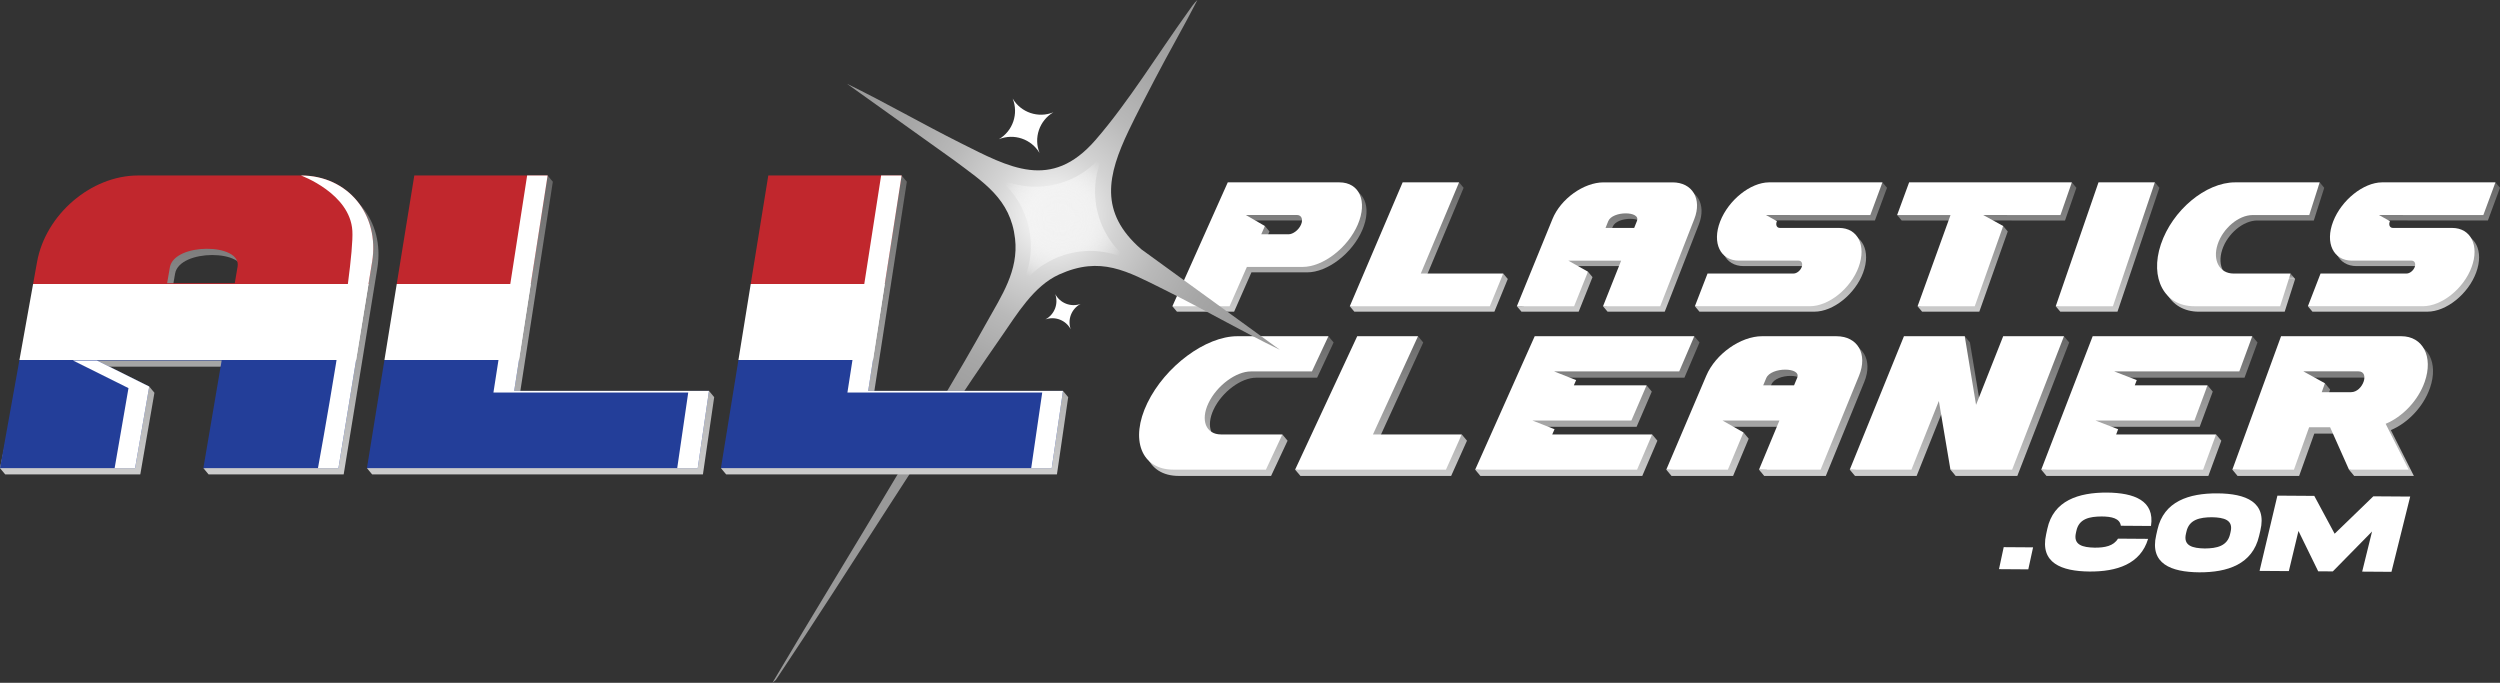 <svg xmlns="http://www.w3.org/2000/svg" xmlns:xlink="http://www.w3.org/1999/xlink" id="Layer_2" viewBox="0 0 1473.91 402.57"><rect x="0" y="0" width="1473.91" height="402.57" fill="#333333" stroke="none"/><defs><style>.cls-1{fill:url(#linear-gradient-15);}.cls-2{fill:url(#linear-gradient-13);}.cls-3{fill:url(#New_Gradient_Swatch_8-2);}.cls-4{fill:url(#linear-gradient-2);}.cls-5{fill:url(#linear-gradient-10);}.cls-6{fill:url(#linear-gradient-12);}.cls-7{fill:#fff;}.cls-8{fill:none;}.cls-9{fill:url(#linear-gradient-4);}.cls-10{fill:url(#radial-gradient);}.cls-11{fill:url(#linear-gradient-3);}.cls-12{fill:url(#linear-gradient-5);}.cls-13{fill:url(#linear-gradient-8);}.cls-14{fill:url(#radial-gradient-2);}.cls-15{fill:url(#linear-gradient-14);}.cls-16{fill:url(#New_Gradient_Swatch_8-3);}.cls-17{fill:url(#linear-gradient-20);}.cls-18{fill:url(#linear-gradient-17);}.cls-19{fill:url(#linear-gradient-7);}.cls-20{fill:url(#linear-gradient-9);}.cls-21{fill:url(#linear-gradient-11);}.cls-22{fill:url(#linear-gradient-19);}.cls-23{fill:url(#linear-gradient-6);}.cls-24{fill:url(#linear-gradient-16);}.cls-25{fill:url(#New_Gradient_Swatch_8);}.cls-26{fill:url(#linear-gradient);}.cls-27{fill:url(#linear-gradient-18);}</style><linearGradient id="linear-gradient" x1="730.45" y1="198.22" x2="730.45" y2="280.58" gradientUnits="userSpaceOnUse"><stop offset="0" stop-color="#666"></stop><stop offset="1" stop-color="#ccc"></stop></linearGradient><linearGradient id="linear-gradient-2" x1="1041.68" y1="201.91" x2="1041.68" xlink:href="#linear-gradient"></linearGradient><linearGradient id="linear-gradient-3" x1="1375.27" y1="201.91" x2="1375.27" xlink:href="#linear-gradient"></linearGradient><linearGradient id="linear-gradient-4" x1="814.22" x2="814.22" xlink:href="#linear-gradient"></linearGradient><linearGradient id="linear-gradient-5" x1="935.84" x2="935.84" xlink:href="#linear-gradient"></linearGradient><linearGradient id="linear-gradient-6" x1="1267.19" x2="1267.19" xlink:href="#linear-gradient"></linearGradient><linearGradient id="linear-gradient-7" x1="1155.23" y1="198.12" x2="1155.23" xlink:href="#linear-gradient"></linearGradient><linearGradient id="linear-gradient-8" x1="1216.93" y1="198" x2="1216.93" y2="198.23" xlink:href="#linear-gradient"></linearGradient><linearGradient id="linear-gradient-9" x1="1350.9" y1="161.27" x2="1350.9" y2="164.48" xlink:href="#linear-gradient"></linearGradient><linearGradient id="linear-gradient-10" x1="748.43" y1="110.72" x2="748.43" y2="183.76" xlink:href="#linear-gradient"></linearGradient><linearGradient id="linear-gradient-11" x1="948.75" y1="110.72" x2="948.75" y2="183.76" xlink:href="#linear-gradient"></linearGradient><linearGradient id="linear-gradient-12" x1="1171.33" y1="107.51" x2="1171.33" y2="183.76" xlink:href="#linear-gradient"></linearGradient><linearGradient id="linear-gradient-13" x1="1322.34" y1="107.51" x2="1322.34" y2="183.76" xlink:href="#linear-gradient"></linearGradient><linearGradient id="linear-gradient-14" x1="842.37" y1="107.51" x2="842.37" y2="183.76" xlink:href="#linear-gradient"></linearGradient><linearGradient id="linear-gradient-15" x1="1055.87" y1="107.51" x2="1055.87" y2="183.76" xlink:href="#linear-gradient"></linearGradient><linearGradient id="linear-gradient-16" x1="1242.55" y1="107.51" x2="1242.55" y2="183.76" xlink:href="#linear-gradient"></linearGradient><linearGradient id="linear-gradient-17" x1="1417.28" y1="107.51" x2="1417.28" y2="183.76" xlink:href="#linear-gradient"></linearGradient><radialGradient id="radial-gradient" cx="620.93" cy="121.29" fx="620.93" fy="127.86" r="162.68" gradientUnits="userSpaceOnUse"><stop offset=".01" stop-color="#fff"></stop><stop offset=".06" stop-color="#f4f4f4"></stop><stop offset=".23" stop-color="#d3d3d3"></stop><stop offset=".41" stop-color="#b9b9b9"></stop><stop offset=".6" stop-color="#a7a7a7"></stop><stop offset=".79" stop-color="#9c9c9c"></stop><stop offset="1" stop-color="#999"></stop></radialGradient><linearGradient id="New_Gradient_Swatch_8" x1="111.57" y1="107.15" x2="111.57" y2="279.69" gradientUnits="userSpaceOnUse"><stop offset="0" stop-color="#666"></stop><stop offset="1" stop-color="#ccc"></stop></linearGradient><linearGradient id="New_Gradient_Swatch_8-2" x1="318.69" y1="103.46" x2="318.69" xlink:href="#New_Gradient_Swatch_8"></linearGradient><linearGradient id="New_Gradient_Swatch_8-3" x1="527.4" y1="103.46" x2="527.4" xlink:href="#New_Gradient_Swatch_8"></linearGradient><linearGradient id="linear-gradient-18" x1="110.03" y1="103.46" x2="110.03" y2="276" gradientUnits="userSpaceOnUse"><stop offset=".37" stop-color="#c1272d"></stop><stop offset=".37" stop-color="#c1282e"></stop><stop offset=".37" stop-color="#c32f35"></stop><stop offset=".37" stop-color="#c63b40"></stop><stop offset=".37" stop-color="#cb4c51"></stop><stop offset=".37" stop-color="#d26266"></stop><stop offset=".37" stop-color="#d97d81"></stop><stop offset=".37" stop-color="#e39ea0"></stop><stop offset=".37" stop-color="#edc3c5"></stop><stop offset=".37" stop-color="#f9eced"></stop><stop offset=".37" stop-color="#fff"></stop><stop offset=".63" stop-color="#fff"></stop><stop offset=".63" stop-color="#233e99"></stop></linearGradient><linearGradient id="linear-gradient-19" x1="317.16" x2="317.16" xlink:href="#linear-gradient-18"></linearGradient><linearGradient id="linear-gradient-20" x1="525.86" x2="525.86" xlink:href="#linear-gradient-18"></linearGradient><radialGradient id="radial-gradient-2" cx="626.69" cy="129.01" fx="626.69" fy="129.01" r="39.64" gradientUnits="userSpaceOnUse"><stop offset="0" stop-color="#f2f2f2"></stop><stop offset=".13" stop-color="#f2f2f2" stop-opacity=".98"></stop><stop offset=".26" stop-color="#f2f2f2" stop-opacity=".94"></stop><stop offset=".39" stop-color="#f3f3f3" stop-opacity=".85"></stop><stop offset=".52" stop-color="#f5f5f5" stop-opacity=".74"></stop><stop offset=".64" stop-color="#f7f7f7" stop-opacity=".59"></stop><stop offset=".77" stop-color="#f9f9f9" stop-opacity=".42"></stop><stop offset=".89" stop-color="#fcfcfc" stop-opacity=".21"></stop><stop offset="1" stop-color="#fff" stop-opacity="0"></stop></radialGradient></defs><g id="Layer_1-2"><path class="cls-26" d="M753.45,259.82h-30.5c-8.95,0-12.23-8.37-7.38-18.53,4.9-10.25,16.14-18.62,25.03-18.62h35.93l9.73-20.76-3.07-3.69-3.41,3.69h-47.23c-18.65,0-42.52,17.7-53.03,39.38-10.47,21.6-3.54,39.29,15.38,39.29h54.49l9.73-20.76-3.07-3.69-2.6,3.69Z"></path><path class="cls-4" d="M1085.7,201.91h-43.78c-12.61,0-27.43,10.47-32.87,23.26l-21.82,51.27-4.84.46,3.07,3.69h36.31l9.2-21.95-3.07-3.69-1.17,1.28-8.12-4.6h33.55l-10.4,25.02-4.71.25,3.07,3.69h36.32l22.67-55.41c5.23-12.79-.8-23.26-13.41-23.26ZM1062.65,226.4l-1.86,4.47h-18.19l1.78-4.25c2.81-6.7,20.91-6.57,18.27-.22Z"></path><path class="cls-11" d="M1432.62,228.76c5.15-14.81-1.07-26.85-13.85-26.85h-70.86l-27.27,74.7-4.53.29,3.07,3.69h36.31l8.95-24.97h12.39l9.34,20.96-1.29.32,3.07,3.69h35.18l-13.57-27.03c9.88-4.07,19.18-13.67,23.05-24.79ZM1389.17,234.9h-17.29l1.88-5.26-3.07-3.69-1.83.98-7.8-4.3h32.47c6.94,0,2.59,12.27-4.36,12.27Z"></path><polygon class="cls-9" points="859.7 259.82 812.51 259.82 839.09 201.91 836.01 198.22 831.36 201.91 803.25 201.91 768.96 275.58 763.55 276.89 766.66 280.53 766.63 280.58 855.55 280.58 864.88 259.82 861.81 256.13 859.7 259.82"></polygon><polygon class="cls-12" points="970.63 259.82 918.22 259.82 914.96 256.83 906.53 251.63 964.88 251.63 973.84 230.87 970.76 227.18 967.82 230.87 930.95 230.87 928.29 227.98 919.34 222.67 993.07 222.67 1001.97 201.91 998.89 198.22 996.8 201.91 907.88 201.91 874.67 276.36 869.71 276.89 872.78 280.58 968.23 280.58 977.14 259.82 974.06 256.13 970.63 259.82"></polygon><polygon class="cls-23" points="1303.44 259.82 1250.7 259.82 1248.52 257.71 1238.51 251.63 1296.86 251.63 1304.56 230.87 1301.49 227.18 1299.66 230.87 1261.68 230.87 1257.41 228.51 1249.57 222.67 1323.29 222.67 1330.94 201.91 1327.86 198.22 1325.65 201.91 1236.85 201.91 1208.12 276.43 1203.44 276.89 1206.52 280.58 1301.97 280.58 1309.62 259.82 1306.54 256.13 1303.44 259.82"></polygon><polygon class="cls-19" points="1216.85 198.23 1214 201.91 1184.08 201.91 1168.08 242.39 1161.41 201.91 1158.34 198.22 1158.1 198.12 1158.4 201.91 1125.57 201.91 1095.31 276.43 1090.55 276.89 1093.63 280.58 1129.98 280.58 1146.15 240.11 1152.27 276.35 1149.91 276.89 1152.98 280.58 1189.34 280.58 1219.92 201.91 1216.85 198.23"></polygon><polygon class="cls-13" points="1216.84 198.22 1216.85 198.23 1217.02 198 1216.84 198.22"></polygon><polygon class="cls-20" points="1348.69 164.47 1353.12 164.48 1350.44 161.27 1348.69 164.47"></polygon><path class="cls-5" d="M792.31,110.72h-65.78l-30.86,69.03-4.47.79,2.68,3.21h33.71l10.21-23.18h32.87c11.98,0,26.6-11.22,32.49-24.93,5.91-13.75,1.01-24.93-10.85-24.93ZM769.73,135.65c-1.37,3.13-4.7,5.69-7.4,5.69h-16.05l2.15-4.88-2.68-3.21-.93,1.13-7.65-4.42h30.14c2.7,0,3.79,2.56,2.42,5.69Z"></path><path class="cls-21" d="M988.74,110.72h-40.65c-11.7,0-25.28,9.72-30.12,21.59l-19.63,48.18-4.05.06,2.72,3.2h33.71l8.17-20.37-2.68-3.21-1.01,1.14-7.91-4.44h31.15l-9.33,23.47-4.03.2,2.68,3.21h33.71l20.11-51.44c4.64-11.88-1.14-21.59-12.85-21.59ZM967.76,133.45l-1.65,4.15h-16.89l1.58-3.95c2.49-6.22,19.3-6.1,16.95-.2Z"></path><polygon class="cls-6" points="1217.46 130 1224.17 110.72 1221.49 107.51 1219.65 110.72 1128.25 110.72 1122.5 126.36 1118.49 126.78 1121.16 130 1152.63 130 1134.46 180.3 1130.54 180.55 1133.21 183.76 1166.93 183.76 1183.7 136.46 1181.02 133.25 1180.25 134.56 1171.88 129.96 1186 129.96 1185.99 130 1217.46 130"></polygon><path class="cls-2" d="M1310.12,147.28c3.13-9.52,12.4-17.28,20.65-17.28h33.36l6.16-19.28-2.68-3.21-1.3,3.21h-45.89c-17.32,0-37.02,16.43-43.77,36.56-6.73,20.05,2.16,36.48,19.73,36.48h50.59l6.16-19.28h-33.59c-8.31,0-12.52-7.77-9.41-17.2Z"></path><polygon class="cls-15" points="883.85 164.48 840.32 164.48 862.9 110.72 860.23 107.51 857.44 110.72 829.63 110.72 800.05 180.07 795.79 180.55 798.47 183.76 881.03 183.76 888.94 164.48 886.26 161.27 883.85 164.48"></polygon><path class="cls-1" d="M1108.2,110.72h-62.6c-10.93.08-23.89,10.45-28.78,23.06-4.92,12.69.1,23.1,11.15,23.1h35.03c1.82,0,2.67,1.71,1.88,3.82-.78,2.07-2.92,3.78-4.74,3.78h-50.76l-6.08,15.72-4.05.34,2.68,3.21h67.79c11.14,0,24.06-10.41,28.73-23.06,4.69-12.69-.45-23.1-11.49-23.1h-34.9c-1.81,0-4.33-.09-3.52-2.21.02-.04-.91-.82-.86-.86l-3.89-4.58h14.12l-.02.04h47.48l7.14-19.27-2.68-3.21-1.63,3.21Z"></path><polygon class="cls-24" points="1269.1 110.72 1239.88 110.72 1215.85 180.32 1211.99 180.55 1214.67 183.76 1248.38 183.76 1273.11 110.72 1270.43 107.51 1269.1 110.72"></polygon><path class="cls-18" d="M1466.77,129.99l7.14-19.27-2.68-3.21-1.63,3.21h-62.6c-10.94.08-23.89,10.45-28.78,23.06-4.92,12.69.1,23.1,11.15,23.1h35.03c1.82,0,2.67,1.71,1.88,3.82-.78,2.07-2.92,3.78-4.74,3.78h-50.76l-6.08,15.72-4.05.34,2.68,3.21h67.79c11.14,0,24.06-10.41,28.73-23.06,4.69-12.69-.45-23.1-11.49-23.1h-34.9c-1.81,0-4.33-.09-3.52-2.21.02-.04-.91-.82-.86-.86l-3.89-4.58h14.12l-.02.04h47.48Z"></path><path class="cls-7" d="M691.83,276.89c-18.92,0-25.85-17.7-15.38-39.29,10.51-21.68,34.37-39.38,53.03-39.38h53.71l-9.73,20.76h-35.93c-8.89,0-20.12,8.37-25.03,18.62-4.86,10.16-1.57,18.53,7.38,18.53h36.18l-9.73,20.76h-54.49Z"></path><path class="cls-7" d="M763.55,276.89l36.62-78.67h35.84l-26.57,57.91h52.37l-9.33,20.76h-88.93Z"></path><path class="cls-7" d="M869.71,276.89l35.1-78.67h94.09l-8.9,20.76h-73.73l12.96,5.12-1.35,3.07h42.89l-8.96,20.76h-58.35l13.04,5.13-1.35,3.07h58.91l-8.9,20.76h-95.45Z"></path><path class="cls-7" d="M1037.04,276.89l12.04-28.96h-33.55l12.36,7.01-9.2,21.95h-36.31l23.59-55.41c5.45-12.79,20.26-23.26,32.87-23.26h43.78c12.61,0,18.64,10.47,13.41,23.26l-22.67,55.41h-36.32ZM1059.57,222.71c2.64-6.35-15.46-6.48-18.27.22l-1.78,4.25h18.19l1.86-4.47Z"></path><path class="cls-7" d="M1126.91,276.89h-36.36l31.95-78.67h35.84l6.67,40.48,16-40.48h35.84l-30.58,78.67h-36.36l-6.83-40.48-16.17,40.48Z"></path><path class="cls-7" d="M1203.44,276.89l30.33-78.67h94.09l-7.65,20.76h-73.73l13.27,5.12-1.16,3.07h42.89l-7.71,20.76h-58.35l13.35,5.13-1.16,3.07h58.91l-7.65,20.76h-95.45Z"></path><path class="cls-7" d="M1373.76,251.92h-12.39l-8.95,24.97h-36.31l28.72-78.67h70.86c12.78,0,19,12.05,13.85,26.85-3.87,11.13-13.17,20.72-23.05,24.79l13.57,27.03h-35.18l-11.12-24.97ZM1386.1,231.21c6.95,0,11.29-12.27,4.36-12.27h-32.47l12.7,7.01-1.88,5.26h17.29Z"></path><path class="cls-7" d="M1198.63,322.7l-2.82,12.97-17.28-.12,2.78-12.97,17.31.12Z"></path><path class="cls-7" d="M1266.44,317.69c-4.48,14.98-18.62,19.37-34.57,19.26-16.61-.15-29.27-5.07-25.56-21.87l.7-3.24c3.58-16.77,18.43-21.49,35.18-21.44,16.06.15,28.25,4.73,25.96,19.69l-17.77-.13c-.65-4.37-5.35-5.43-11.32-5.47-7.11.05-13.42,1.26-14.92,8.56l-.24,1.09c-1.69,7.23,4.03,8.59,11.08,8.74,5.95.04,11.14-.98,13.7-5.32l17.75.13Z"></path><path class="cls-7" d="M1332.64,312.74l-.76,3.24c-3.9,16.77-18.69,21.52-35.34,21.44-16.67-.15-29.21-5.1-25.34-21.87l.73-3.24c3.75-16.8,18.59-21.52,35.39-21.44,16.79.12,29.28,5.1,25.32,21.87ZM1315.06,313.68c1.79-7.23-3.93-8.59-10.99-8.74-7.14.05-13.48,1.33-15.04,8.56l-.25,1.09c-1.77,7.26,3.94,8.63,11.02,8.77,7.09-.05,13.41-1.33,15.01-8.59l.25-1.09Z"></path><path class="cls-7" d="M1342.65,292.21l21.77.15,12,22.31,22.81-22.06,21.73.15-11.04,44.37-17.27-.12,5.83-23.67-23.13,23.54-8.63-.06-11.63-23.79-5.67,23.67-17.27-.12,10.52-44.37Z"></path><path class="cls-7" d="M723.85,107.51h65.78c11.86,0,16.76,11.18,10.85,24.93-5.89,13.7-20.51,24.93-32.49,24.93h-32.87l-10.21,23.18h-33.71l32.65-73.04ZM734.48,126.74l11.26,6.51-2.15,4.88h16.05c2.7,0,6.04-2.56,7.4-5.69,1.37-3.13.27-5.69-2.42-5.69h-30.14Z"></path><path class="cls-7" d="M795.79,180.55l31.16-73.04h33.27l-22.58,53.76h48.62l-7.91,19.28h-82.55Z"></path><path class="cls-7" d="M945.09,180.55l10.68-26.88h-31.15l11.59,6.51-8.17,20.37h-33.75s21-51.44,21-51.44c4.84-11.88,18.42-21.59,30.12-21.59h40.65c11.71,0,17.49,9.72,12.85,21.59l-20.11,51.44h-33.71ZM965.09,130.24c2.34-5.9-14.46-6.02-16.95.2l-1.58,3.95h16.89l1.65-4.15Z"></path><path class="cls-7" d="M1025.29,153.67c-11.04,0-16.07-10.41-11.15-23.1,4.89-12.61,17.85-22.98,28.78-23.06h66.9l-7.14,19.27h-47.48l.02-.04h-14.12l6.53,3.66c-.06.04-.09.12-.1.16-.81,2.12.03,3.82,1.85,3.82h34.9c11.04,0,16.18,10.41,11.49,23.1-4.68,12.65-17.59,23.06-28.73,23.06h-67.79l7.46-19.28h50.76c1.82,0,3.96-1.71,4.74-3.78.8-2.11-.06-3.82-1.88-3.82h-35.03Z"></path><path class="cls-7" d="M1386.7,153.67c-11.04,0-16.07-10.41-11.15-23.1,4.89-12.61,17.85-22.98,28.78-23.06h66.9l-7.14,19.27h-47.48l.02-.04h-14.12l6.53,3.66c-.06.04-.09.12-.1.16-.81,2.12.03,3.82,1.85,3.82h34.9c11.04,0,16.18,10.41,11.49,23.1s-17.59,23.06-28.73,23.06h-67.79l7.46-19.28h50.76c1.82,0,3.96-1.71,4.74-3.78.8-2.11-.06-3.82-1.88-3.82h-35.03Z"></path><path class="cls-7" d="M1149.95,126.78h-31.47l7.08-19.28h95.93l-6.71,19.28h-31.47v-.04s-14.11,0-14.11,0l11.82,6.51-16.77,47.3h-33.71l19.42-53.76Z"></path><path class="cls-7" d="M1211.99,180.55l25.21-73.04h33.23l-24.73,73.04h-33.71Z"></path><path class="cls-7" d="M1293.7,180.55c-17.57,0-26.45-16.43-19.73-36.48,6.75-20.13,26.46-36.56,43.77-36.56h49.87l-6.16,19.28h-33.36c-8.25,0-17.52,7.77-20.65,17.28-3.1,9.43,1.11,17.2,9.41,17.2h33.59l-6.16,19.28h-50.59Z"></path><path class="cls-10" d="M705.95,0c-8.09,15.83-17.08,31.23-25.26,47.01-5.11,9.85-10.41,19.86-15.19,29.86-12.6,26.37-17.72,48.37,7.44,70.14l81.63,59.23c-23.12-11.22-45.48-24.24-68.55-35.67-21.67-10.73-37.07-19.83-61.61-8.74-14.99,6.77-24.85,23.45-33.96,36.54-46.11,66.25-88.19,135.41-133.05,202.5l-2.02,1.7c23.99-40.6,48.8-80.74,72.86-121.31,17.95-30.26,36.4-60.47,53.51-91.21,8.72-15.67,18.83-30.44,16.7-49.28-2.66-23.55-18.73-33.33-35.88-46.23l-63.22-45.15c22.58,11,44.47,23.68,66.97,34.94,28.71,14.37,53.32,28.35,79.47-1.7,19.43-22.34,37.01-51.17,54.49-75.44,1.74-2.41,3.48-5.22,5.68-7.19Z"></path><path class="cls-25" d="M180.5,107.15h-96.03c-27.65,0-54.51,22.96-59.55,51.01L0,276l3.07,3.69h79.64l8.34-48.13-3.07-3.69-.54,1.89-27.26-13.57h73.59l-10.12,59.6-3.74.22,3.07,3.69h79.64l19.84-121.53c4.58-28.06-14.3-51.01-41.96-51.01ZM143.16,160.85l-1.66,9.8h-39.89l1.61-9.32c2.55-14.7,42.31-14.41,39.94-.48Z"></path><polygon class="cls-3" points="416.86 234.15 306.21 234.15 325.93 107.15 322.86 103.46 321.35 107.15 247.33 107.15 220.1 275.36 216.33 276 219.4 279.69 414.42 279.69 421.06 234.15 417.99 230.46 416.86 234.15"></polygon><polygon class="cls-16" points="625.57 234.15 514.92 234.15 534.64 107.15 531.56 103.46 530.06 107.15 456.04 107.15 428.81 275.36 425.03 276 428.11 279.69 623.13 279.69 629.77 234.15 626.69 230.46 625.57 234.15"></polygon><path class="cls-8" d="M100.14,157.64l-1.61,9.32h39.89l1.66-9.8c2.37-13.93-37.39-14.22-39.94.48Z"></path><path class="cls-27" d="M219.38,154.47c4.58-28.06-14.3-51.01-41.96-51.01h-96.03c-27.65,0-54.51,22.96-59.55,51.01L0,276h79.64l8.34-48.13-30.88-15.37h73.59l-10.79,63.51h67.57s12.07,0,12.07,0l19.84-121.53ZM140.08,157.16l-1.66,9.8h-39.89l1.61-9.32c2.55-14.7,42.31-14.41,39.94-.48Z"></path><polygon class="cls-22" points="417.99 230.46 303.14 230.46 322.86 103.46 244.26 103.46 216.33 276 399.26 276 411.35 276 417.99 230.46"></polygon><polygon class="cls-17" points="626.69 230.46 511.84 230.46 531.56 103.46 452.96 103.46 425.03 276 607.96 276 620.06 276 626.69 230.46"></polygon><polygon class="cls-7" points="75.75 228.82 67.58 276 79.64 276 87.98 227.87 57.1 212.5 42.96 212.5 75.75 228.82"></polygon><path class="cls-7" d="M219.38,154.47c4.58-28.06-14.3-51.01-41.96-51.01,0,0,29.03,10.55,30.32,32.64,1.29,22.1-20.28,139.9-20.28,139.9h12.07l19.84-121.53Z"></path><polygon class="cls-7" points="417.99 230.46 303.14 230.46 322.86 103.46 310.78 103.46 290.91 231.41 405.76 231.41 399.26 276 411.35 276 417.99 230.46"></polygon><polygon class="cls-7" points="626.69 230.46 511.84 230.46 531.56 103.46 519.48 103.46 499.61 231.41 614.46 231.41 607.96 276 620.06 276 626.69 230.46"></polygon><path class="cls-14" d="M587.05,104.26h0c22.19,11.68,49.58,5.34,64.39-14.88h0s0,0,0,0c-11.68,22.19-5.34,49.58,14.88,64.39h0s0,0,0,0c-22.19-11.68-49.58-5.34-64.39,14.88h0s0,0,0,0c11.68-22.19,5.34-49.58-14.88-64.39h0Z"></path><path class="cls-7" d="M588.89,82.09h0c8.28-4.88,11.74-15.1,8.13-24.01h0s0,0,0,0c4.88,8.28,15.1,11.74,24.01,8.13h0s0,0,0,0c-8.28,4.88-11.74,15.1-8.13,24.01h0s0,0,0,0c-4.88-8.28-15.1-11.74-24.01-8.13h0Z"></path><path class="cls-7" d="M622.13,173.38h0c2.85,5.37,9.21,7.84,14.94,5.81h0s0,0,0,0c-5.37,2.85-7.84,9.21-5.81,14.94h0s0,0,0,0c-2.85-5.37-9.21-7.84-14.94-5.81h0s0,0,0,0c5.37-2.85,7.84-9.21,5.81-14.94h0Z"></path></g></svg>
